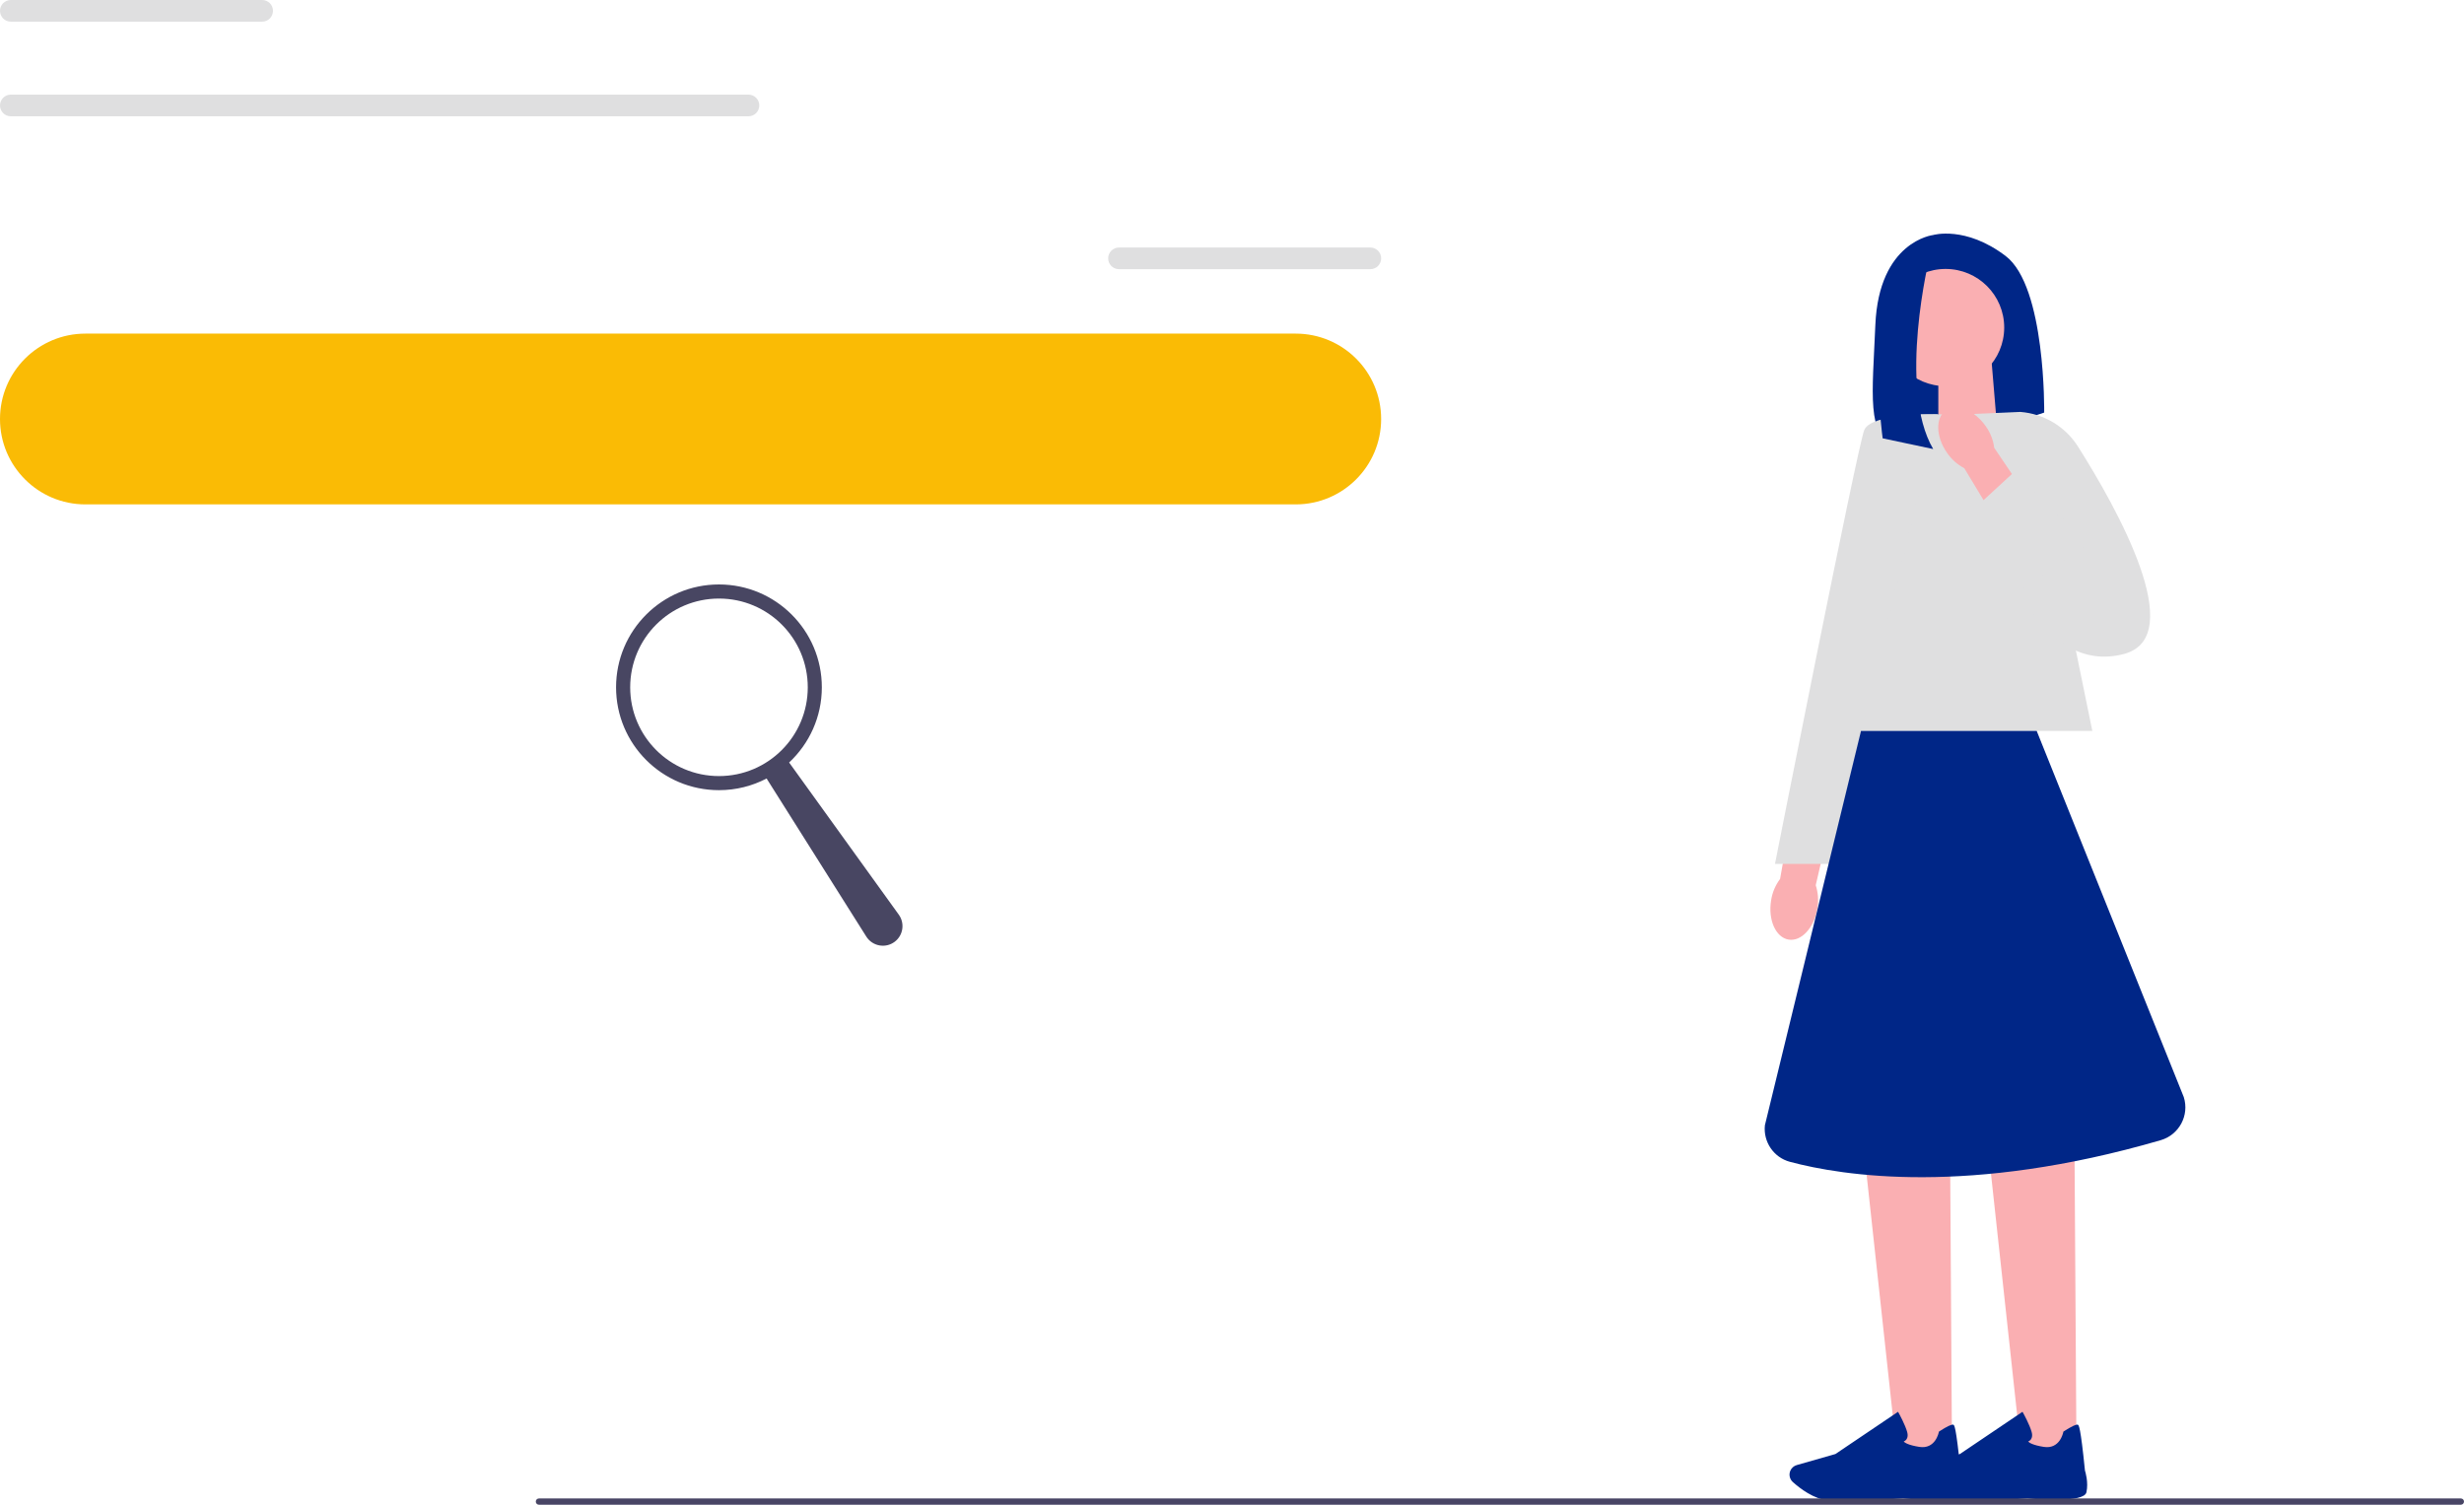 <svg xmlns="http://www.w3.org/2000/svg" width="524" height="320" viewBox="0 0 524 320" fill="none"><g clip-path="url(#clip0_2184_476)"><path d="M411.094 49.983C411.094 49.983 399.56 51.283 398.815 69.139C398.193 84.02 396.926 92.312 402.984 95.416C405.148 96.526 407.692 96.621 410.007 95.865L434.722 87.74C434.722 87.74 435.092 60.959 426.534 54.448C417.976 47.938 411.094 49.983 411.094 49.983Z" fill="#002687"></path><path d="M424.718 91.023L412.209 95.136V77.134H423.558L424.718 91.023Z" fill="#FAAFB2"></path><path d="M386.479 193.208C385.801 197.332 383.049 200.29 380.337 199.814C377.619 199.337 375.971 195.606 376.649 191.482C376.896 189.829 377.551 188.266 378.555 186.927L381.654 169.491L390.088 171.256L386.137 188.255C386.658 189.863 386.776 191.561 386.479 193.208Z" fill="#FAAFB2"></path><path d="M415.118 309.147H403.405L396.606 246.564H414.72L415.118 309.147Z" fill="#FAAFB2"></path><path d="M391.994 319.204C390.761 319.204 389.662 319.176 388.839 319.098C385.728 318.812 382.758 316.515 381.267 315.176C380.6 314.576 380.382 313.613 380.729 312.784C380.981 312.19 381.48 311.747 382.102 311.568L390.324 309.22L403.64 300.239L403.791 300.508C403.847 300.609 405.153 302.962 405.59 304.553C405.758 305.158 405.713 305.662 405.461 306.055C405.287 306.323 405.041 306.48 404.845 306.57C405.086 306.822 405.842 307.332 408.168 307.702C411.57 308.24 412.276 304.721 412.31 304.575L412.332 304.458L412.433 304.39C414.047 303.348 415.045 302.878 415.387 302.979C415.6 303.04 415.958 303.152 416.922 312.733C417.017 313.036 417.696 315.238 417.236 317.35C416.737 319.647 406.711 318.857 404.705 318.672C404.649 318.678 397.144 319.21 391.999 319.21H391.994V319.204Z" fill="#002687"></path><path d="M441.587 309.147H429.869L423.076 246.564H441.184L441.587 309.147Z" fill="#FAAFB2"></path><path d="M418.464 319.204C417.231 319.204 416.132 319.176 415.308 319.098C412.198 318.812 409.228 316.515 407.737 315.176C407.07 314.576 406.851 313.613 407.199 312.784C407.451 312.19 407.95 311.747 408.572 311.568L416.793 309.22L430.109 300.239L430.261 300.508C430.317 300.609 431.623 302.962 432.06 304.553C432.228 305.158 432.183 305.662 431.931 306.055C431.757 306.323 431.511 306.48 431.314 306.57C431.555 306.822 432.312 307.332 434.638 307.702C438.04 308.24 438.746 304.721 438.779 304.575L438.802 304.458L438.903 304.39C440.522 303.348 441.514 302.878 441.856 302.979C442.069 303.04 442.428 303.152 443.392 312.733C443.487 313.036 444.165 315.238 443.706 317.35C443.207 319.647 433.181 318.857 431.174 318.672C431.118 318.678 423.614 319.21 418.469 319.21H418.464V319.204Z" fill="#002687"></path><path d="M444.956 155.434H388.032L408.493 88.11H431.191L444.956 155.434Z" fill="#DFDFE0"></path><path d="M412.075 88.116C412.075 88.116 397.935 87.746 396.45 91.466C394.964 95.186 377.473 183.717 377.473 183.717H389.007L412.075 88.121V88.116Z" fill="#DFDFE0"></path><path d="M413.756 82.115C420.639 82.115 426.22 76.536 426.22 69.654C426.22 62.772 420.639 57.194 413.756 57.194C406.872 57.194 401.292 62.772 401.292 69.654C401.292 76.536 406.872 82.115 413.756 82.115Z" fill="#FAAFB2"></path><path d="M410.348 54.633C410.348 54.633 403.488 82.479 411.116 95.495L400.372 93.214C400.372 93.214 396.208 62.741 404.581 57.199L410.348 54.633Z" fill="#002687"></path><path d="M433.125 155.434H395.766L375.327 239.302C374.951 242.843 377.198 246.149 380.639 247.073C391.854 250.077 418.766 254.329 459.493 242.479C463.411 241.342 465.636 237.207 464.408 233.313L433.125 155.434Z" fill="#002687"></path><path d="M418.021 88.11L429.639 87.6C434.672 87.981 439.222 90.716 441.918 94.979C450.129 107.955 465.49 135.303 451.776 139.051C433.696 143.987 424.937 116.505 424.937 116.505L418.021 88.11Z" fill="#DFDFE0"></path><path d="M414.036 96.257C411.649 92.828 411.565 88.788 413.84 87.236C416.121 85.684 419.904 87.214 422.291 90.642C423.267 91.998 423.883 93.578 424.096 95.237L434.021 109.905L426.741 114.516L417.73 99.568C416.233 98.778 414.967 97.641 414.036 96.257Z" fill="#FAAFB2"></path><path d="M419.91 108.118L428.109 100.576L444.322 115.665L429.247 125.968L419.91 108.118Z" fill="#DFDFE0"></path><path d="M18.164 70.949H275.551C285.583 70.949 293.715 79.078 293.715 89.108C293.715 99.137 285.583 107.266 275.551 107.266H18.164C8.132 107.266 0 99.137 0 89.108C0 79.078 8.132 70.949 18.164 70.949Z" fill="#FABB05"></path><path d="M113.943 319.333C113.943 319.703 114.24 320 114.61 320H523.333C523.703 320 524 319.703 524 319.333C524 318.963 523.703 318.667 523.333 318.667H114.61C114.24 318.667 113.943 318.963 113.943 319.333Z" fill="#484565"></path><path d="M237.974 52.639H291.412C292.69 52.639 293.721 53.67 293.721 54.941C293.721 56.213 292.69 57.244 291.412 57.244H237.974C236.696 57.244 235.665 56.213 235.665 54.941C235.665 53.67 236.696 52.639 237.974 52.639Z" fill="#DFDFE0"></path><path d="M2.309 0H55.747C57.025 0 58.056 1.031 58.056 2.303C58.056 3.575 57.025 4.606 55.747 4.606H2.309C1.031 4.611 0 3.58 0 2.303C0 1.031 1.031 0 2.309 0Z" fill="#DFDFE0"></path><path d="M2.309 20.12H159.159C160.437 20.12 161.468 21.151 161.468 22.428C161.468 23.7 160.437 24.731 159.159 24.731H2.309C1.031 24.731 0 23.7 0 22.428C0 21.156 1.031 20.12 2.309 20.12Z" fill="#DFDFE0"></path><path d="M131.014 146.167C131.014 158.246 140.811 168.04 152.894 168.04C156.553 168.04 160 167.144 163.026 165.558L184.228 199.175C185.528 201.231 188.302 201.747 190.253 200.29C192.074 198.929 192.466 196.362 191.138 194.513L167.818 162.157C172.094 158.162 174.773 152.475 174.773 146.167C174.773 134.087 164.977 124.293 152.894 124.293C140.811 124.293 131.014 134.087 131.014 146.167ZM134.018 146.167C134.018 135.745 142.47 127.291 152.899 127.291C163.329 127.291 171.781 135.74 171.781 146.167C171.781 156.588 163.329 165.043 152.899 165.043C142.475 165.043 134.018 156.594 134.018 146.167Z" fill="#484662"></path></g><defs><clipPath id="clip0_2184_476"><rect width="524" height="320" fill="white"></rect></clipPath></defs></svg>